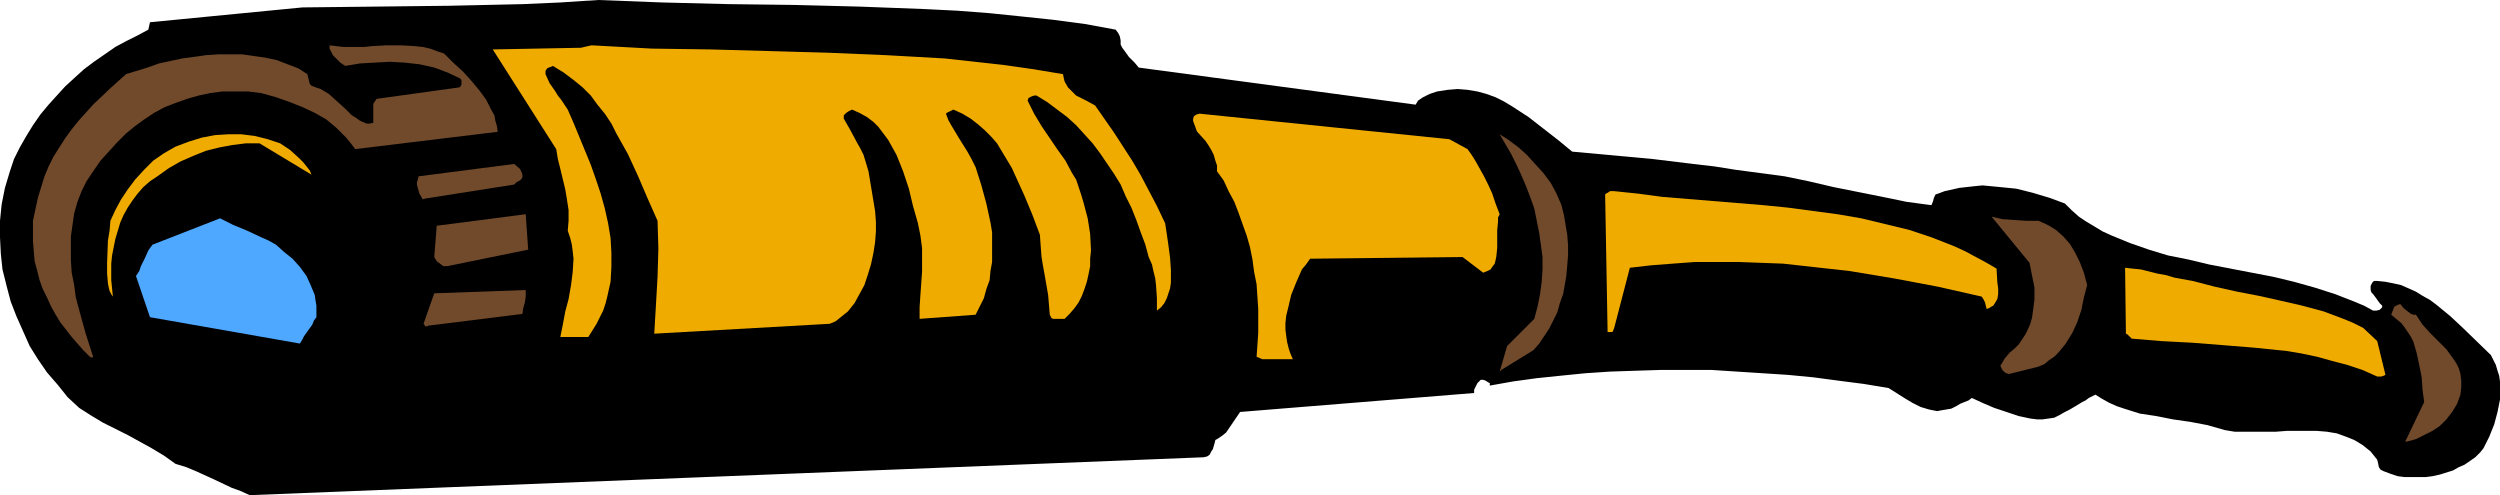 <?xml version="1.0" encoding="UTF-8" standalone="no"?>
<svg
   version="1.0"
   width="129.724mm"
   height="25.693mm"
   id="svg14"
   sodipodi:docname="Telescope 02.wmf"
   xmlns:inkscape="http://www.inkscape.org/namespaces/inkscape"
   xmlns:sodipodi="http://sodipodi.sourceforge.net/DTD/sodipodi-0.dtd"
   xmlns="http://www.w3.org/2000/svg"
   xmlns:svg="http://www.w3.org/2000/svg">
  <sodipodi:namedview
     id="namedview14"
     pagecolor="#ffffff"
     bordercolor="#000000"
     borderopacity="0.25"
     inkscape:showpageshadow="2"
     inkscape:pageopacity="0.0"
     inkscape:pagecheckerboard="0"
     inkscape:deskcolor="#d1d1d1"
     inkscape:document-units="mm" />
  <defs
     id="defs1">
    <pattern
       id="WMFhbasepattern"
       patternUnits="userSpaceOnUse"
       width="6"
       height="6"
       x="0"
       y="0" />
  </defs>
  <path
     style="fill:#000000;fill-opacity:1;fill-rule:evenodd;stroke:none"
     d="m 48.965,97.109 187.133,-7.433 0.646,-0.162 0.485,-0.323 0.323,-0.646 0.323,-0.485 0.323,-1.131 0.162,-0.646 0.323,-0.162 0.97,-0.646 0.808,-0.646 v 0 l 2.747,-4.039 45.894,-3.716 v -0.646 l 0.323,-0.646 0.323,-0.646 0.323,-0.323 0.323,-0.323 h 0.162 0.323 l 0.485,0.162 0.485,0.323 0.323,0.162 v 0.485 l 4.525,-0.808 4.686,-0.646 4.686,-0.485 4.848,-0.485 4.848,-0.323 4.848,-0.162 5.01,-0.162 h 5.01 5.01 l 5.01,0.323 5.01,0.323 5.01,0.323 5.01,0.485 4.848,0.646 5.01,0.646 4.848,0.808 3.07,1.939 1.616,0.969 1.616,0.808 1.616,0.485 0.808,0.162 0.808,0.162 0.808,-0.162 0.97,-0.162 0.97,-0.162 0.97,-0.485 0.808,-0.485 0.808,-0.323 0.808,-0.323 0.646,-0.485 2.101,0.969 2.262,0.969 2.424,0.808 2.424,0.808 2.262,0.485 1.293,0.162 h 1.131 l 1.131,-0.162 1.131,-0.162 0.97,-0.485 1.131,-0.646 0.97,-0.485 0.808,-0.485 1.616,-0.969 0.646,-0.323 0.646,-0.485 0.646,-0.323 0.646,-0.323 1.293,0.808 1.454,0.808 1.454,0.646 1.454,0.485 3.07,0.969 3.232,0.485 3.232,0.646 3.394,0.485 3.394,0.646 3.394,0.969 1.939,0.323 h 1.939 4.04 2.101 l 2.101,-0.162 h 4.04 1.939 l 1.939,0.162 1.939,0.323 1.778,0.646 1.616,0.646 1.616,0.969 1.616,1.293 0.646,0.808 0.646,0.808 0.162,0.646 0.162,0.808 0.323,0.485 0.323,0.162 0.323,0.162 1.293,0.485 1.454,0.485 1.293,0.162 h 1.454 1.293 1.454 l 1.293,-0.162 1.454,-0.323 2.586,-0.808 1.131,-0.646 1.131,-0.485 2.101,-1.454 0.97,-0.969 0.646,-0.808 1.131,-2.262 0.97,-2.424 0.646,-2.424 0.485,-2.424 v -2.424 -1.131 l -0.162,-1.131 -0.323,-0.969 -0.323,-1.131 -0.485,-0.969 -0.485,-0.969 -5.333,-5.171 -2.586,-2.424 -2.747,-2.262 -1.293,-0.969 -1.454,-0.808 -1.293,-0.808 -1.454,-0.646 -1.454,-0.646 -1.454,-0.323 -1.616,-0.323 -1.616,-0.162 h -0.646 l -0.323,0.323 -0.162,0.323 -0.162,0.323 v 0.323 0.485 l 0.162,0.485 0.323,0.323 0.485,0.646 0.808,1.131 0.485,0.485 v 0.323 l -0.162,0.162 -0.323,0.323 -0.646,0.162 h -0.646 l -1.778,-0.969 -1.939,-0.808 -3.717,-1.454 -4.04,-1.293 -4.04,-1.131 -4.04,-0.969 -4.202,-0.808 -8.403,-1.616 -4.04,-0.969 -4.04,-0.808 -3.717,-1.131 -3.717,-1.293 -3.555,-1.454 -1.778,-0.808 -1.616,-0.969 -1.616,-0.969 -1.454,-0.969 -1.454,-1.293 -1.293,-1.293 -3.07,-1.131 -3.232,-0.969 -3.232,-0.808 -3.232,-0.323 -3.394,-0.323 -1.616,0.162 -1.454,0.162 -1.454,0.162 -1.454,0.323 -1.454,0.323 -1.293,0.485 -0.485,0.162 -0.323,0.646 -0.162,0.646 -0.323,0.808 -4.848,-0.646 -4.686,-0.969 -9.696,-1.939 -4.848,-1.131 -4.686,-0.969 -4.848,-0.646 -4.848,-0.646 -4.04,-0.646 -4.202,-0.485 -7.918,-0.969 -15.837,-1.454 -2.747,-2.262 -2.909,-2.262 -2.909,-2.262 -3.232,-2.101 -1.616,-0.969 -1.616,-0.808 -1.778,-0.646 -1.778,-0.485 -1.939,-0.323 -1.939,-0.162 -1.939,0.162 -2.101,0.323 -1.454,0.485 -1.293,0.646 -0.97,0.646 -0.485,0.808 -54.298,-7.271 -0.808,-0.969 -1.131,-1.131 -0.808,-1.131 -0.485,-0.646 -0.323,-0.646 V 7.917 l -0.162,-0.808 -0.323,-0.646 -0.485,-0.646 -6.141,-1.131 -6.141,-0.808 -6.141,-0.646 L 194.081,2.585 187.779,2.101 181.315,1.777 168.549,1.293 155.782,0.969 142.854,0.808 129.926,0.485 117.321,0 109.888,0.485 102.616,0.808 88.072,1.131 73.69,1.293 59.307,1.454 v 0 l -29.896,2.908 -0.323,1.454 -2.101,1.131 -2.262,1.131 -2.101,1.131 -2.101,1.454 -2.101,1.454 -1.939,1.454 -1.778,1.616 -1.939,1.777 -1.616,1.777 L 9.534,20.521 7.918,22.459 6.464,24.56 5.171,26.661 3.878,28.923 2.747,31.185 1.939,33.608 0.97,36.84 0.323,40.072 0,43.303 v 3.232 l 0.162,3.232 0.323,3.07 0.808,3.232 0.808,3.07 1.131,2.908 1.293,2.908 1.293,2.908 1.616,2.585 1.778,2.585 2.101,2.424 1.939,2.424 2.262,2.101 2.262,1.454 2.424,1.454 4.848,2.424 4.686,2.585 2.424,1.454 2.262,1.616 2.101,0.646 1.939,0.808 3.555,1.616 3.394,1.616 1.778,0.646 z"
     id="path1" />
  <path
     style="fill:#704a2b;fill-opacity:1;fill-rule:evenodd;stroke:none"
     d="m 472.033,86.606 1.778,-0.485 1.616,-0.808 1.616,-0.808 1.454,-0.969 1.293,-1.293 1.131,-1.454 0.97,-1.616 0.646,-1.777 0.162,-1.454 v -1.293 l -0.162,-1.293 -0.323,-1.131 -0.485,-0.969 -0.646,-0.969 -1.293,-1.777 -3.232,-3.232 -1.454,-1.616 -0.646,-0.969 -0.646,-0.969 h -0.485 l -0.485,-0.162 -0.646,-0.485 -0.808,-0.646 -0.646,-0.808 -0.485,0.162 -0.323,0.162 -0.323,0.162 -0.162,0.323 -0.485,1.293 0.97,0.808 0.97,0.808 0.646,0.808 0.646,0.969 0.646,0.969 0.485,0.969 0.646,2.262 0.485,2.262 0.485,2.424 0.162,2.424 0.323,2.424 -3.717,7.756 z"
     id="path2" />
  <path
     style="fill:#4fa8ff;fill-opacity:1;fill-rule:evenodd;stroke:none"
     d="m 58.822,67.378 0.485,-0.808 0.323,-0.646 0.808,-1.131 0.808,-1.131 0.323,-0.808 0.485,-0.646 v -1.131 -1.131 l -0.162,-0.969 -0.162,-1.131 -0.808,-1.939 -0.808,-1.777 -1.293,-1.777 -1.454,-1.616 -1.616,-1.293 -1.616,-1.454 -1.454,-0.808 -1.454,-0.646 -2.747,-1.293 -2.747,-1.131 -2.586,-1.293 -13.251,5.171 -0.808,1.131 -0.646,1.454 -0.808,1.616 -0.323,0.969 -0.646,0.969 2.747,8.079 z"
     id="path3" />
  <path
     style="fill:#f0ab00;fill-opacity:1;fill-rule:evenodd;stroke:none"
     d="m 466.215,73.842 h 0.808 l 0.485,-0.162 0.323,-0.162 -1.616,-6.625 -2.747,-2.585 -1.939,-0.969 -1.939,-0.808 -3.878,-1.454 -4.202,-1.131 -4.202,-0.969 -4.363,-0.969 -4.202,-0.808 -4.363,-0.969 -4.363,-1.131 -3.555,-0.646 -1.616,-0.485 -1.778,-0.323 -3.232,-0.808 -1.616,-0.162 -1.454,-0.162 0.162,12.926 0.323,0.162 0.162,0.162 0.162,0.162 0.162,0.162 0.323,0.323 5.818,0.485 6.141,0.323 6.141,0.485 5.979,0.485 6.302,0.646 2.909,0.485 3.07,0.646 2.909,0.808 3.07,0.808 2.909,0.969 z"
     id="path4" />
  <path
     style="fill:#704a2b;fill-opacity:1;fill-rule:evenodd;stroke:none"
     d="m 294.435,72.549 6.302,-3.878 1.131,-1.293 0.97,-1.454 0.97,-1.454 0.808,-1.616 0.808,-1.616 0.485,-1.777 0.646,-1.777 0.323,-1.777 0.323,-1.939 0.162,-1.939 0.162,-1.939 v -1.939 l -0.162,-2.101 -0.323,-1.939 -0.323,-1.939 -0.485,-1.939 -0.97,-2.262 -1.131,-2.101 -1.454,-1.939 -1.616,-1.777 -1.616,-1.777 -1.616,-1.454 -1.939,-1.454 -1.778,-1.131 1.131,1.939 1.131,1.939 0.97,1.939 0.97,2.101 0.97,2.262 0.808,2.101 0.808,2.262 0.485,2.424 0.485,2.424 0.323,2.262 0.323,2.424 v 2.424 l -0.162,2.424 -0.323,2.424 -0.485,2.424 -0.646,2.424 -5.333,5.332 -1.454,5.009 z"
     id="path5" />
  <path
     style="fill:#704a2b;fill-opacity:1;fill-rule:evenodd;stroke:none"
     d="m 393.98,73.357 5.818,-1.454 1.131,-0.485 0.97,-0.808 0.97,-0.646 0.808,-0.808 0.808,-0.969 0.646,-0.808 1.293,-2.101 0.97,-2.101 0.808,-2.424 0.485,-2.424 0.646,-2.424 -0.646,-2.424 -0.808,-2.101 -0.97,-1.939 -0.97,-1.616 -1.293,-1.454 -1.454,-1.293 -1.616,-0.969 -1.778,-0.808 h -2.424 l -2.424,-0.162 -2.262,-0.162 -2.101,-0.485 7.434,9.048 0.485,2.424 0.485,2.424 v 2.424 l -0.323,2.424 -0.162,1.131 -0.323,1.131 -0.485,1.131 -0.485,0.969 -0.646,0.969 -0.646,0.969 -0.808,0.808 -0.97,0.808 -0.97,1.131 -0.646,1.131 -0.162,0.162 v 0.323 l 0.323,0.646 0.485,0.485 0.323,0.162 z"
     id="path6" />
  <path
     style="fill:#704a2b;fill-opacity:1;fill-rule:evenodd;stroke:none"
     d="m 18.261,69.964 -1.454,-4.524 -1.293,-4.686 -0.646,-2.424 -0.323,-2.424 -0.485,-2.424 -0.162,-2.424 V 48.635 46.373 l 0.323,-2.262 0.323,-2.262 0.646,-2.262 0.808,-2.101 0.97,-1.939 1.293,-1.939 1.454,-2.101 1.616,-1.777 1.616,-1.777 1.778,-1.777 1.778,-1.454 1.778,-1.293 1.939,-1.293 2.101,-1.131 2.101,-0.808 2.262,-0.808 2.262,-0.646 2.262,-0.485 2.424,-0.323 h 2.424 2.586 l 2.586,0.323 2.909,0.808 2.747,0.969 2.424,0.969 2.424,1.131 2.262,1.293 1.939,1.616 0.97,0.969 0.97,0.969 0.808,0.969 0.97,1.293 27.957,-3.393 -0.162,-1.131 -0.323,-1.131 -0.162,-0.969 -0.646,-1.131 L 95.344,19.551 94.051,17.774 92.435,15.835 90.819,14.057 88.88,12.28 87.102,10.503 85.648,10.018 84.355,9.533 82.901,9.21 81.446,9.048 78.699,8.887 H 75.79 L 72.882,9.048 71.427,9.21 H 70.134 67.387 L 64.64,8.887 v 0.646 l 0.323,0.646 0.323,0.646 0.485,0.485 0.97,0.969 0.97,0.646 2.909,-0.485 2.909,-0.162 2.909,-0.162 2.909,0.162 2.909,0.323 2.909,0.646 2.586,0.969 2.424,1.131 0.323,0.323 v 0.485 0.485 l -0.323,0.485 -16.322,2.262 -0.323,0.485 -0.323,0.485 v 0.485 0.646 1.131 1.454 l -0.646,0.162 h -0.646 l -0.808,-0.323 -0.646,-0.323 -0.646,-0.485 -0.808,-0.485 -1.293,-1.293 -1.616,-1.454 -1.616,-1.454 -0.808,-0.485 -0.808,-0.485 -0.97,-0.323 -0.808,-0.323 -0.323,-0.323 -0.162,-0.646 -0.323,-1.293 -1.778,-1.131 -2.101,-0.808 -2.101,-0.808 -2.262,-0.485 -2.262,-0.323 -2.262,-0.323 h -2.262 -2.424 l -2.424,0.162 -2.262,0.323 -2.424,0.323 -2.262,0.485 -2.262,0.485 -2.262,0.808 -2.101,0.646 -2.101,0.646 -3.232,2.908 -3.232,3.07 -2.909,3.232 -1.293,1.616 -1.293,1.777 -1.131,1.777 -1.131,1.777 -0.97,1.939 -0.808,1.939 -0.646,2.101 -0.646,2.101 -0.485,2.262 -0.485,2.262 v 2.101 1.939 l 0.162,1.939 0.162,1.939 0.485,1.777 0.485,1.939 0.646,1.777 0.808,1.616 0.808,1.777 0.808,1.454 0.97,1.616 1.131,1.454 1.131,1.454 1.131,1.293 1.131,1.293 1.293,1.293 0.323,0.162 h 0.162 z"
     id="path7" />
  <path
     style="fill:#f0ab00;fill-opacity:1;fill-rule:evenodd;stroke:none"
     d="m 247.571,70.448 h 5.979 l -0.485,-1.131 -0.323,-0.969 -0.323,-1.293 -0.162,-1.131 -0.162,-1.293 v -1.293 l 0.162,-1.454 0.323,-1.293 0.646,-2.747 0.97,-2.424 1.131,-2.585 0.808,-0.969 0.808,-1.131 29.896,-0.323 4.04,3.07 0.808,-0.323 0.646,-0.323 0.323,-0.485 0.485,-0.646 0.162,-0.646 0.162,-0.808 0.162,-1.616 v -3.393 l 0.162,-1.777 v -0.808 l 0.323,-0.646 -0.808,-2.101 -0.646,-1.939 -0.808,-1.777 -0.808,-1.616 -0.808,-1.454 -0.808,-1.454 -0.808,-1.293 -0.808,-1.131 -3.555,-1.939 -48.965,-5.009 -0.646,0.162 -0.485,0.323 -0.162,0.485 v 0.485 l 0.485,1.293 0.162,0.485 0.162,0.323 1.616,1.777 0.646,0.969 0.485,0.808 0.485,0.969 0.323,1.131 0.323,0.969 v 1.131 l 1.293,1.777 0.97,2.101 1.131,2.101 0.808,2.101 0.808,2.262 0.808,2.262 0.646,2.262 0.485,2.424 0.323,2.424 0.485,2.424 0.162,2.424 0.162,2.424 v 2.424 2.262 l -0.162,2.424 -0.162,2.262 z"
     id="path8" />
  <path
     style="fill:#f0ab00;fill-opacity:1;fill-rule:evenodd;stroke:none"
     d="m 110.049,66.086 h 5.333 l 0.808,-1.293 0.808,-1.293 0.646,-1.293 0.646,-1.293 0.485,-1.454 0.323,-1.293 0.646,-2.908 0.162,-2.908 v -2.747 l -0.162,-2.908 -0.485,-2.908 -0.646,-2.908 -0.808,-2.908 -0.97,-2.908 -0.97,-2.747 -2.262,-5.494 -1.131,-2.747 -1.131,-2.585 -0.646,-0.969 -0.646,-0.969 -0.646,-0.808 -0.485,-0.808 -1.131,-1.616 -0.808,-1.777 v -0.646 l 0.323,-0.485 0.323,-0.162 0.485,-0.162 0.323,-0.162 2.101,1.293 1.939,1.454 1.778,1.454 1.616,1.616 1.293,1.777 1.454,1.777 1.293,1.939 0.97,1.939 2.262,4.039 1.939,4.201 1.939,4.524 1.939,4.363 0.162,5.494 -0.162,5.494 -0.323,5.655 -0.323,5.494 34.421,-1.939 1.131,-0.485 0.808,-0.646 0.808,-0.646 0.808,-0.646 1.293,-1.616 0.97,-1.777 0.97,-1.777 0.646,-1.939 0.646,-2.101 0.485,-2.262 0.323,-2.101 0.162,-2.101 V 43.465 l -0.162,-2.101 -0.646,-3.878 -0.646,-3.878 -0.485,-1.616 -0.485,-1.616 -0.646,-1.293 -0.646,-1.131 -1.293,-2.424 -1.293,-2.262 v -0.646 l 0.485,-0.485 0.485,-0.323 0.646,-0.323 1.454,0.646 1.454,0.808 1.293,0.969 0.97,0.969 0.97,1.293 0.97,1.293 0.808,1.454 0.808,1.454 1.293,3.232 1.131,3.393 0.808,3.393 0.97,3.393 0.485,2.424 0.323,2.424 v 2.424 2.262 l -0.323,4.524 -0.162,2.424 v 2.262 l 10.989,-0.808 0.808,-1.616 0.808,-1.616 0.485,-1.777 0.646,-1.777 0.162,-1.777 0.323,-1.777 v -1.939 -1.939 -1.939 l -0.323,-1.939 -0.808,-3.716 -0.97,-3.555 -1.131,-3.555 -0.808,-1.616 -0.808,-1.454 -0.808,-1.293 -0.808,-1.293 -1.454,-2.424 -0.646,-1.131 -0.485,-1.293 0.162,-0.162 0.323,-0.162 0.97,-0.485 1.778,0.808 1.616,0.969 1.454,1.131 1.293,1.131 1.293,1.293 1.131,1.293 0.97,1.616 0.97,1.616 0.97,1.616 0.808,1.777 1.616,3.555 1.616,3.878 1.454,3.878 0.162,2.262 0.162,2.101 0.323,1.939 0.323,1.777 0.646,3.716 0.162,1.939 0.162,1.939 0.162,0.323 0.162,0.323 0.323,0.162 h 0.323 1.939 l 0.97,-0.969 0.97,-1.131 0.808,-1.131 0.646,-1.293 0.485,-1.293 0.485,-1.454 0.323,-1.454 0.323,-1.616 v -1.454 l 0.162,-1.616 -0.162,-3.232 -0.485,-3.07 -0.808,-3.07 -0.485,-1.616 -0.485,-1.454 -0.485,-1.454 -0.808,-1.293 -1.293,-2.424 -1.616,-2.262 -3.07,-4.524 -1.454,-2.424 -0.646,-1.293 -0.646,-1.293 0.162,-0.323 v -0.162 l 0.646,-0.323 0.485,-0.162 h 0.485 l 2.101,1.293 1.939,1.454 1.939,1.454 1.778,1.616 1.616,1.777 1.616,1.777 1.454,1.939 2.747,4.039 1.293,2.101 0.97,2.262 1.131,2.262 0.97,2.424 0.808,2.262 0.97,2.585 0.646,2.424 0.646,1.454 0.323,1.454 0.323,1.293 0.162,1.454 0.162,2.424 v 2.424 l 0.808,-0.646 0.646,-0.808 0.485,-0.969 0.323,-0.969 0.323,-0.969 0.162,-1.131 v -2.424 l -0.162,-2.424 -0.323,-2.424 -0.323,-2.262 -0.323,-2.101 -1.616,-3.393 -1.616,-3.07 -1.616,-3.07 -1.616,-2.747 -3.555,-5.494 -3.717,-5.332 -1.778,-0.969 -0.97,-0.485 -0.97,-0.485 -0.808,-0.808 -0.808,-0.808 -0.646,-1.131 -0.162,-0.646 -0.162,-0.808 -5.818,-0.969 -5.656,-0.808 -5.818,-0.646 -5.818,-0.646 -5.656,-0.323 -5.818,-0.323 -11.474,-0.485 -11.474,-0.323 -11.635,-0.323 -11.474,-0.162 -11.797,-0.646 -1.454,0.323 -0.646,0.162 h -0.162 -0.162 l -16.968,0.323 12.443,19.551 0.323,1.939 0.485,1.939 0.97,4.039 0.323,1.939 0.323,2.101 v 2.101 l -0.162,1.939 0.485,1.454 0.323,1.293 0.162,1.293 0.162,1.454 -0.162,2.585 -0.323,2.585 -0.485,2.747 -0.646,2.424 -0.485,2.585 -0.485,2.424 z"
     id="path9" />
  <path
     style="fill:#f0ab00;fill-opacity:1;fill-rule:evenodd;stroke:none"
     d="m 316.251,65.116 0.323,-0.808 3.07,-11.795 4.202,-0.485 4.202,-0.323 4.363,-0.323 h 4.363 4.202 l 4.363,0.162 4.363,0.162 4.363,0.485 4.363,0.485 4.363,0.485 8.726,1.454 8.565,1.616 8.565,1.939 0.323,0.485 0.323,0.646 0.162,0.646 0.162,0.646 0.485,-0.162 0.485,-0.323 0.323,-0.162 0.323,-0.485 0.485,-0.808 0.162,-0.969 V 56.553 l -0.162,-1.131 -0.162,-2.747 -1.939,-1.131 -2.101,-1.131 -2.101,-1.131 -2.101,-0.969 -4.525,-1.777 -4.363,-1.454 -4.686,-1.131 -4.686,-1.131 -4.686,-0.808 -4.848,-0.646 -4.848,-0.646 -4.848,-0.485 -9.858,-0.808 -9.858,-0.808 -4.848,-0.646 -4.686,-0.485 h -0.808 l -0.485,0.323 -0.323,0.162 -0.162,0.162 0.485,26.984 z"
     id="path10" />
  <path
     style="fill:#704a2b;fill-opacity:1;fill-rule:evenodd;stroke:none"
     d="m 84.355,63.824 18.099,-2.262 0.162,-1.131 0.323,-1.131 0.162,-1.131 v -0.646 -0.646 l -17.938,0.646 -2.101,5.978 0.162,0.162 0.162,0.323 h 0.485 l 0.162,-0.162 z"
     id="path11" />
  <path
     style="fill:#f0ab00;fill-opacity:1;fill-rule:evenodd;stroke:none"
     d="m 22.139,58.168 -0.323,-3.232 v -3.232 l 0.162,-1.616 0.323,-1.616 0.323,-1.616 0.485,-1.616 0.485,-1.616 0.646,-1.454 0.808,-1.454 0.97,-1.454 0.97,-1.293 1.131,-1.293 1.293,-1.131 1.454,-0.969 2.262,-1.616 2.262,-1.293 2.586,-1.131 2.424,-0.969 2.586,-0.646 2.586,-0.485 2.586,-0.323 h 2.747 l 10.181,6.14 -0.323,-0.808 -0.646,-0.808 -0.646,-0.808 -0.808,-0.808 -1.778,-1.616 -1.939,-1.293 -2.424,-0.808 -2.586,-0.646 -2.586,-0.323 H 44.763 l -2.586,0.162 -2.586,0.485 -2.586,0.808 -2.586,0.969 -2.262,1.293 -2.101,1.454 -1.778,1.777 -1.778,1.939 -1.454,1.939 -1.293,1.939 -1.131,2.101 -0.97,2.101 -0.162,1.939 -0.323,1.939 -0.162,4.363 v 2.101 l 0.162,1.939 0.162,0.808 0.162,0.646 0.323,0.646 z"
     id="path12" />
  <path
     style="fill:#704a2b;fill-opacity:1;fill-rule:evenodd;stroke:none"
     d="m 87.749,52.19 15.837,-3.232 -0.485,-6.948 -17.453,2.262 -0.485,6.14 0.485,0.808 0.646,0.485 0.646,0.485 z"
     id="path13" />
  <path
     style="fill:#704a2b;fill-opacity:1;fill-rule:evenodd;stroke:none"
     d="m 83.386,38.941 17.453,-2.747 0.485,-0.485 0.646,-0.323 0.323,-0.323 0.162,-0.323 v -0.485 l -0.162,-0.485 -0.323,-0.646 -1.131,-0.969 -18.746,2.424 -0.162,0.646 -0.162,0.485 v 0.485 l 0.162,0.646 0.323,1.131 0.646,1.131 z"
     id="path14" />
</svg>
